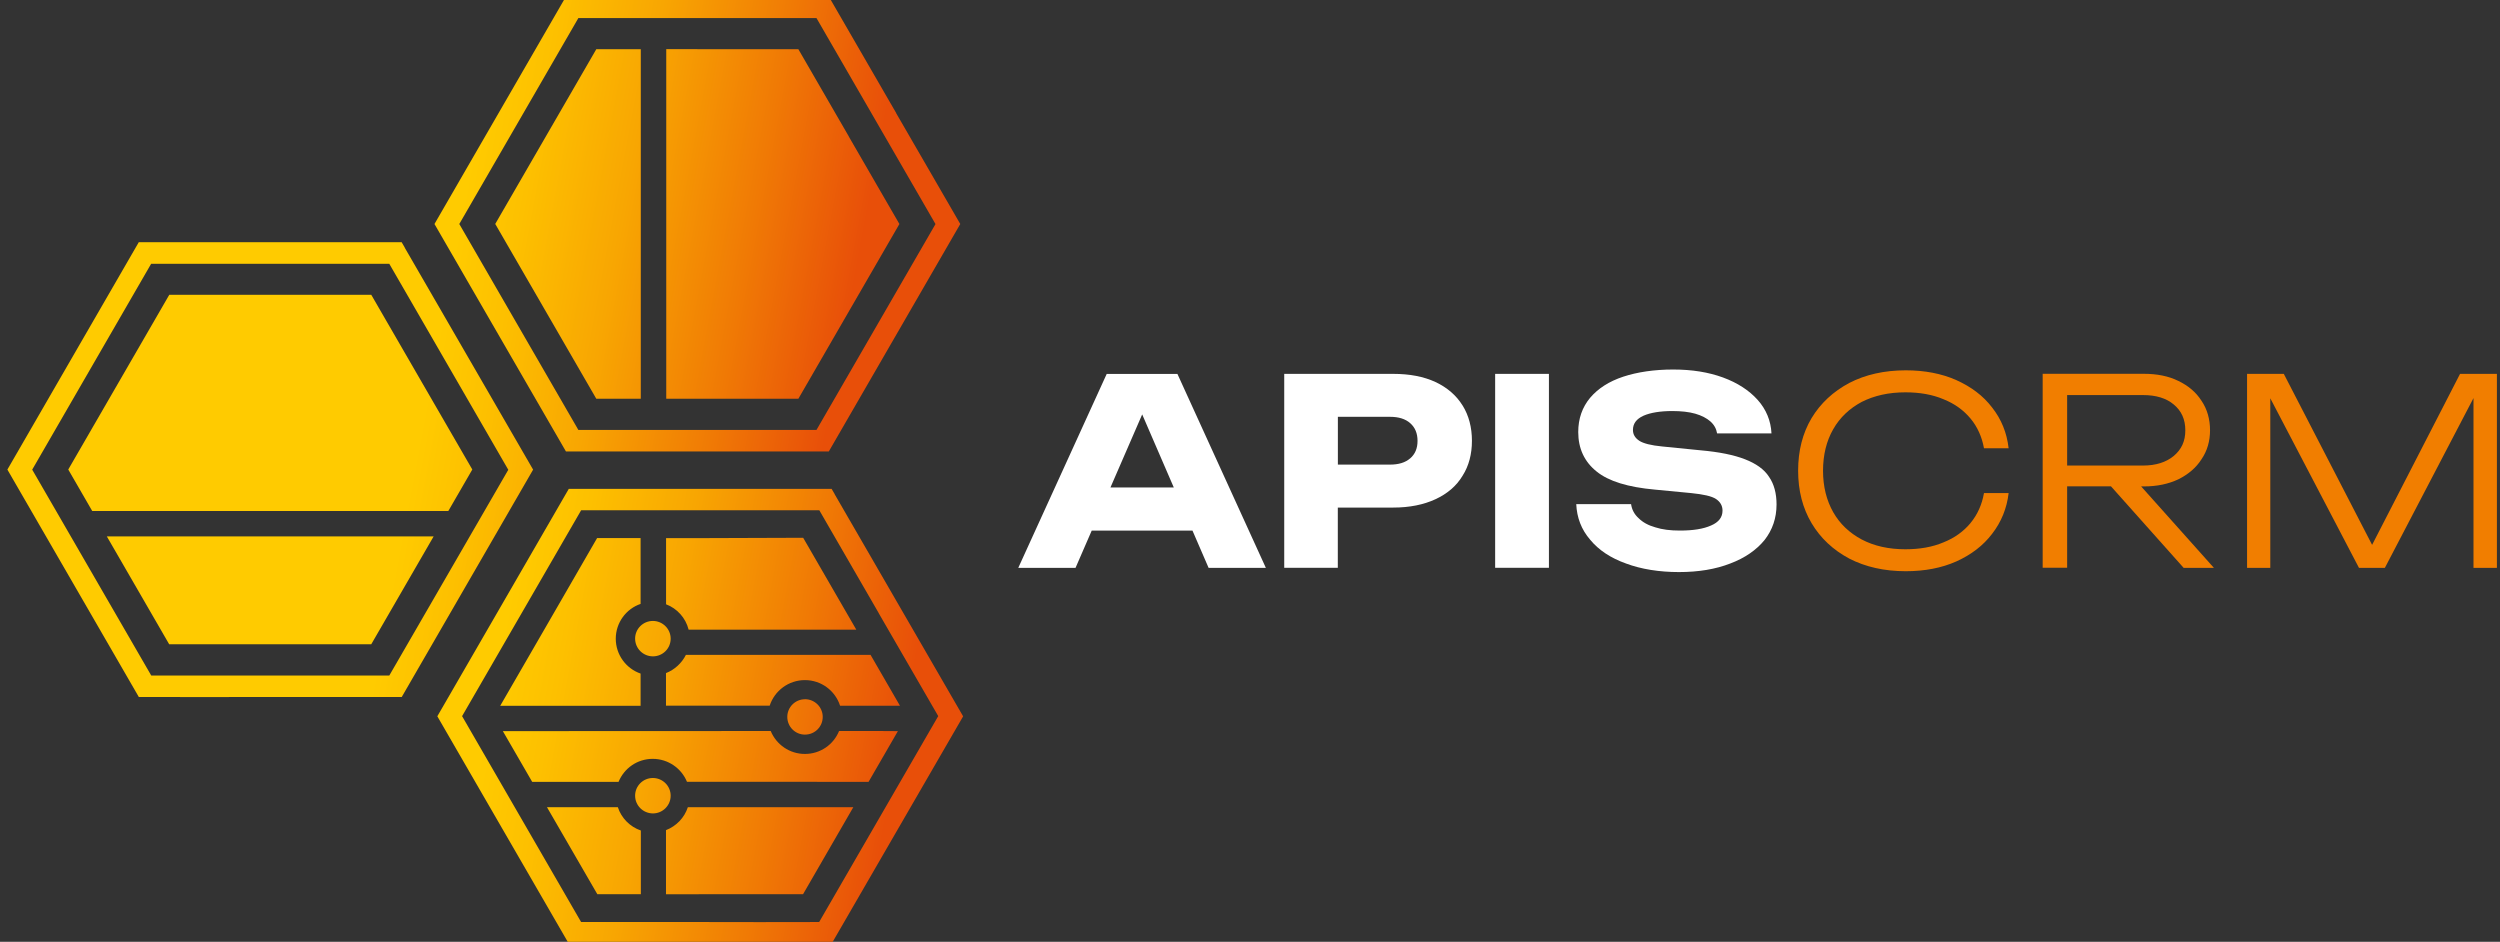 <?xml version="1.0" encoding="UTF-8"?> <svg xmlns="http://www.w3.org/2000/svg" width="146" height="55" viewBox="0 0 146 55" fill="none"><rect x="0" y="0" width="146" height="55" fill="#333333" stroke="none"/><g clip-path="url(#clip0_168_2678)"><path d="M70.582 33.163H73.926L68.761 21.837H64.632L59.467 33.163H62.811L63.756 30.988H69.641L70.582 33.163ZM64.85 28.469L66.704 24.201L68.55 28.469H64.85Z" fill="white"></path><path d="M85.412 23.678C85.056 23.097 84.518 22.632 83.831 22.309C83.141 21.99 82.319 21.834 81.367 21.834H74.999V33.159H78.128V29.642H81.367C82.319 29.642 83.141 29.475 83.831 29.155C84.522 28.836 85.056 28.382 85.412 27.787C85.783 27.206 85.961 26.516 85.961 25.743C85.961 24.97 85.783 24.269 85.412 23.674V23.678ZM82.355 26.767C82.068 27.017 81.676 27.133 81.178 27.133H78.132V24.342H81.178C81.679 24.342 82.072 24.462 82.355 24.712C82.642 24.963 82.784 25.308 82.784 25.747C82.784 26.186 82.642 26.52 82.355 26.77V26.767Z" fill="white"></path><path d="M90.457 21.834H87.317V33.159H90.457V21.834Z" fill="white"></path><path d="M92.053 29.442H95.255C95.302 29.761 95.444 30.037 95.695 30.262C95.931 30.498 96.255 30.68 96.669 30.796C97.073 30.927 97.549 30.985 98.109 30.985C98.872 30.985 99.479 30.89 99.93 30.687C100.369 30.498 100.595 30.212 100.595 29.82C100.595 29.533 100.464 29.308 100.213 29.141C99.962 28.974 99.475 28.869 98.763 28.796L96.644 28.593C95.073 28.451 93.943 28.106 93.242 27.536C92.529 26.966 92.169 26.193 92.169 25.231C92.169 24.447 92.406 23.783 92.86 23.235C93.325 22.687 93.965 22.273 94.801 21.997C95.633 21.725 96.611 21.58 97.716 21.58C98.821 21.58 99.773 21.736 100.62 22.044C101.463 22.353 102.143 22.792 102.645 23.351C103.146 23.91 103.419 24.574 103.455 25.311H100.279C100.231 25.039 100.111 24.81 99.886 24.611C99.671 24.422 99.374 24.266 99.006 24.16C98.639 24.055 98.185 24.005 97.662 24.005C96.96 24.005 96.389 24.099 95.982 24.277C95.564 24.465 95.364 24.741 95.364 25.108C95.364 25.369 95.484 25.573 95.731 25.739C95.968 25.896 96.422 26.012 97.065 26.073L99.326 26.299C100.398 26.393 101.267 26.571 101.907 26.821C102.55 27.072 103.026 27.402 103.31 27.845C103.608 28.273 103.75 28.818 103.75 29.46C103.75 30.255 103.514 30.945 103.048 31.54C102.572 32.121 101.907 32.585 101.049 32.908C100.191 33.242 99.192 33.409 98.05 33.409C96.909 33.409 95.848 33.242 94.957 32.908C94.063 32.589 93.362 32.124 92.864 31.518C92.351 30.923 92.089 30.233 92.053 29.438V29.442Z" fill="white"></path><path d="M115.08 30.545C114.676 31.032 114.153 31.413 113.499 31.674C112.855 31.947 112.117 32.077 111.274 32.077C110.3 32.077 109.453 31.889 108.726 31.507C108.014 31.126 107.454 30.604 107.061 29.914C106.669 29.224 106.465 28.415 106.465 27.489C106.465 26.564 106.669 25.743 107.061 25.064C107.454 24.375 108.014 23.852 108.726 23.471C109.453 23.104 110.296 22.912 111.274 22.912C112.117 22.912 112.855 23.043 113.499 23.315C114.153 23.576 114.676 23.957 115.08 24.444C115.483 24.93 115.745 25.515 115.865 26.179H117.304C117.199 25.264 116.875 24.48 116.341 23.801C115.818 23.111 115.116 22.589 114.247 22.197C113.389 21.816 112.404 21.627 111.296 21.627C110.045 21.627 108.94 21.877 107.999 22.364C107.058 22.865 106.32 23.551 105.796 24.418C105.273 25.297 105.011 26.32 105.011 27.485C105.011 28.651 105.273 29.671 105.796 30.553C106.32 31.431 107.058 32.121 107.999 32.622C108.94 33.108 110.045 33.359 111.296 33.359C112.401 33.359 113.389 33.17 114.247 32.789C115.116 32.397 115.818 31.863 116.341 31.173C116.875 30.484 117.199 29.689 117.304 28.796H115.865C115.745 29.475 115.483 30.055 115.08 30.542V30.545Z" fill="#F17E00"></path><path d="M127.518 33.163H129.292L125.043 28.407H125.195C125.97 28.407 126.635 28.266 127.22 27.99C127.791 27.703 128.245 27.326 128.565 26.825C128.899 26.338 129.066 25.769 129.066 25.126C129.066 24.484 128.899 23.888 128.565 23.402C128.245 22.901 127.791 22.523 127.22 22.248C126.638 21.961 125.97 21.83 125.195 21.83H119.292V33.155H120.721V28.4H123.28L127.518 33.155V33.163ZM120.721 23.072H125.159C125.897 23.072 126.504 23.249 126.944 23.62C127.394 23.99 127.623 24.487 127.623 25.13C127.623 25.772 127.398 26.248 126.944 26.629C126.504 26.995 125.897 27.188 125.159 27.188H120.721V23.075V23.072Z" fill="#F17E00"></path><path d="M143.667 21.834L138.531 31.82L133.374 21.834H131.229V33.163H132.585V23.26L137.764 33.163H139.276L144.452 23.249V33.163H145.819V21.834H143.667Z" fill="#F17E00"></path><path fill-rule="evenodd" clip-rule="evenodd" d="M36.081 47.138C36.288 47.776 36.789 48.285 37.426 48.502C37.426 49.744 37.426 50.985 37.426 52.223C36.575 52.223 35.728 52.223 34.885 52.223C33.907 50.531 32.926 48.836 31.944 47.141C33.325 47.141 34.703 47.141 36.081 47.141V47.138ZM38.131 47.504C38.701 47.504 39.167 47.039 39.167 46.47C39.167 45.9 38.701 45.435 38.127 45.435C37.553 45.435 37.088 45.9 37.091 46.47C37.091 47.039 37.556 47.501 38.131 47.504ZM47.011 40.836C46.444 40.836 45.978 41.297 45.978 41.867C45.978 42.437 46.44 42.905 47.011 42.901C47.585 42.901 48.047 42.441 48.047 41.867C48.047 41.297 47.585 40.836 47.007 40.832L47.011 40.836ZM38.127 36.263C37.556 36.263 37.088 36.727 37.091 37.297C37.091 37.867 37.556 38.331 38.131 38.331C38.705 38.331 39.17 37.867 39.167 37.297C39.167 36.727 38.698 36.263 38.127 36.263ZM48.748 28.861C48.69 28.76 48.628 28.654 48.566 28.549C46.007 28.553 43.449 28.549 40.893 28.549H40.89C38.331 28.556 35.775 28.549 33.217 28.549C30.658 32.981 28.099 37.406 25.54 41.831C26.823 44.048 28.099 46.259 29.378 48.47C30.658 50.68 31.937 52.898 33.217 55.109C35.772 55.109 38.334 55.112 40.893 55.109C43.449 55.109 46.011 55.109 48.57 55.105C51.129 50.68 53.688 46.255 56.247 41.834C55 39.675 53.749 37.511 52.499 35.355C51.252 33.195 50.002 31.032 48.748 28.869V28.861ZM51.322 35.812C50.162 33.809 49.002 31.805 47.847 29.798C45.528 29.798 43.209 29.798 40.89 29.798C38.571 29.798 36.252 29.798 33.94 29.798C31.621 33.809 29.302 37.816 26.986 41.823C29.305 45.831 31.621 49.842 33.936 53.846C36.255 53.846 38.574 53.846 40.893 53.846C43.209 53.853 45.524 53.853 47.839 53.846C50.155 49.838 52.474 45.827 54.793 41.82C53.637 39.82 52.477 37.816 51.318 35.812H51.322ZM50.845 38.252C51.416 39.239 51.987 40.226 52.557 41.214C51.391 41.217 50.227 41.214 49.061 41.214C48.781 40.346 47.97 39.718 47.007 39.718C46.047 39.718 45.23 40.346 44.95 41.21C42.932 41.21 40.915 41.21 38.894 41.21C38.894 40.582 38.894 39.947 38.894 39.308C39.399 39.112 39.817 38.724 40.057 38.244C43.648 38.248 47.247 38.248 50.842 38.244L50.845 38.252ZM40.214 36.767C40.043 36.088 39.548 35.536 38.898 35.29C38.898 34.005 38.898 32.72 38.898 31.427C39.559 31.431 40.221 31.427 40.882 31.427C42.889 31.42 44.899 31.413 46.905 31.406C47.941 33.199 48.973 34.985 50.009 36.774C46.742 36.774 43.478 36.774 40.21 36.774L40.214 36.767ZM29.215 41.214C30.102 39.685 30.985 38.157 31.868 36.625C32.868 34.894 33.867 33.159 34.87 31.424C35.714 31.424 36.564 31.424 37.411 31.424C37.411 32.709 37.411 33.986 37.411 35.268C36.568 35.555 35.961 36.361 35.961 37.301C35.961 38.241 36.568 39.047 37.411 39.337C37.411 39.965 37.411 40.596 37.411 41.217C34.678 41.217 31.944 41.217 29.211 41.217L29.215 41.214ZM50.718 45.66C47.185 45.66 43.652 45.66 40.119 45.657C39.799 44.873 39.021 44.317 38.12 44.317C37.215 44.317 36.448 44.869 36.124 45.66C34.438 45.66 32.758 45.66 31.079 45.66C30.509 44.673 29.938 43.685 29.367 42.698C30.243 42.698 38.607 42.691 45.011 42.691C45.331 43.475 46.109 44.034 47.011 44.03C47.912 44.03 48.683 43.479 49.002 42.691C51.063 42.691 52.426 42.691 52.437 42.698C51.867 43.689 51.296 44.68 50.722 45.664L50.718 45.66ZM49.835 47.138C48.853 48.833 47.876 50.528 46.898 52.223C44.892 52.223 42.885 52.223 40.886 52.223C40.224 52.223 39.559 52.23 38.894 52.227C38.894 50.978 38.894 49.733 38.894 48.48C39.494 48.248 39.97 47.758 40.17 47.141C43.39 47.141 46.611 47.141 49.835 47.141V47.138Z" fill="url(#paint0_linear_168_2678)"></path><path d="M21.683 17.217C19.717 17.217 17.751 17.22 15.784 17.217C13.818 17.217 11.851 17.217 9.885 17.217C7.918 20.618 5.948 24.023 3.986 27.42L5.385 29.841H26.183L27.583 27.42C26.598 25.718 25.616 24.019 24.631 22.317C23.646 20.614 22.665 18.915 21.68 17.213L21.683 17.217Z" fill="url(#paint1_linear_168_2678)"></path><path d="M9.881 37.627C11.851 37.627 13.818 37.631 15.784 37.627C17.747 37.631 19.713 37.627 21.68 37.627L25.325 31.326H6.239L9.881 37.627Z" fill="url(#paint2_linear_168_2678)"></path><path d="M28.924 13.082C30.89 16.483 32.857 19.885 34.823 23.286H37.422V2.875C36.557 2.875 35.692 2.875 34.823 2.875C32.857 6.276 30.887 9.681 28.92 13.082H28.924Z" fill="url(#paint3_linear_168_2678)"></path><path d="M23.639 14.458C23.581 14.356 23.519 14.251 23.457 14.146C20.898 14.149 18.336 14.146 15.78 14.146C13.222 14.149 10.659 14.146 8.104 14.146C5.548 18.574 2.99 22.999 0.431 27.424C1.714 29.642 2.993 31.856 4.273 34.07C5.552 36.281 6.832 38.495 8.107 40.705C10.663 40.705 13.222 40.713 15.78 40.705H15.784C18.339 40.705 20.902 40.705 23.461 40.705C26.02 36.281 28.579 31.856 31.134 27.427C29.887 25.268 28.637 23.104 27.386 20.948C26.14 18.788 24.889 16.625 23.635 14.462L23.639 14.458ZM22.734 39.453C20.415 39.453 18.096 39.453 15.784 39.453C13.465 39.453 11.146 39.453 8.834 39.453C6.515 35.446 4.2 31.435 1.881 27.427C4.196 23.42 6.508 19.413 8.827 15.405C11.146 15.405 13.465 15.405 15.784 15.405C18.096 15.405 20.415 15.405 22.734 15.405C23.893 17.409 25.053 19.413 26.209 21.42C27.368 23.424 28.528 25.427 29.684 27.435C27.365 31.446 25.046 35.453 22.73 39.46L22.734 39.453Z" fill="url(#paint4_linear_168_2678)"></path><path d="M52.336 6.599C51.089 4.44 49.839 2.276 48.585 0.113C48.526 0.011 48.465 -0.094 48.403 -0.199C45.844 -0.196 43.282 -0.199 40.726 -0.199H40.723C38.164 -0.192 35.608 -0.199 33.05 -0.199C30.491 4.233 27.932 8.657 25.373 13.082C26.656 15.3 27.935 17.514 29.215 19.729C30.494 21.939 31.774 24.153 33.05 26.364C35.605 26.364 38.167 26.367 40.726 26.364C43.282 26.364 45.844 26.367 48.403 26.364C50.962 21.939 53.521 17.514 56.08 13.082C54.833 10.922 53.583 8.759 52.332 6.603L52.336 6.599ZM47.68 25.108C45.361 25.108 43.042 25.108 40.73 25.108H38.909H38.883H33.776C31.457 21.101 29.142 17.09 26.823 13.082C29.139 9.075 31.457 5.064 33.776 1.057C36.092 1.057 38.407 1.057 40.726 1.057C43.045 1.057 45.364 1.057 47.683 1.057C48.843 3.06 50.002 5.064 51.158 7.071C52.318 9.075 53.477 11.079 54.633 13.086C52.314 17.097 49.995 21.104 47.68 25.112V25.108Z" fill="url(#paint5_linear_168_2678)"></path><path d="M49.577 7.979C48.592 6.276 47.61 4.577 46.625 2.875C44.659 2.875 42.693 2.879 40.726 2.875V2.868C40.123 2.868 39.516 2.868 38.909 2.868V23.286C39.516 23.286 40.123 23.286 40.726 23.286C42.696 23.286 44.659 23.286 46.625 23.286C48.588 19.885 50.555 16.483 52.525 13.082C51.54 11.38 50.558 9.681 49.573 7.979H49.577Z" fill="url(#paint6_linear_168_2678)"></path></g><defs><linearGradient id="paint0_linear_168_2678" x1="52.452" y1="43.983" x2="28.901" y2="39.569" gradientUnits="userSpaceOnUse"><stop stop-color="#E84F09"></stop><stop offset="0.28" stop-color="#F07A05"></stop><stop offset="0.6" stop-color="#F8A602"></stop><stop offset="0.85" stop-color="#FDC000"></stop><stop offset="1" stop-color="#FFCB00"></stop></linearGradient><linearGradient id="paint1_linear_168_2678" x1="47.382" y1="29.867" x2="24.466" y2="25.565" gradientUnits="userSpaceOnUse"><stop stop-color="#E84F09"></stop><stop offset="0.28" stop-color="#F07A05"></stop><stop offset="0.6" stop-color="#F8A602"></stop><stop offset="0.85" stop-color="#FDC000"></stop><stop offset="1" stop-color="#FFCB00"></stop></linearGradient><linearGradient id="paint2_linear_168_2678" x1="45.535" y1="39.707" x2="22.62" y2="35.405" gradientUnits="userSpaceOnUse"><stop stop-color="#E84F09"></stop><stop offset="0.28" stop-color="#F07A05"></stop><stop offset="0.6" stop-color="#F8A602"></stop><stop offset="0.85" stop-color="#FDC000"></stop><stop offset="1" stop-color="#FFCB00"></stop></linearGradient><linearGradient id="paint3_linear_168_2678" x1="50.042" y1="15.688" x2="27.13" y2="11.387" gradientUnits="userSpaceOnUse"><stop stop-color="#E84F09"></stop><stop offset="0.28" stop-color="#F07A05"></stop><stop offset="0.6" stop-color="#F8A602"></stop><stop offset="0.85" stop-color="#FDC000"></stop><stop offset="1" stop-color="#FFCB00"></stop></linearGradient><linearGradient id="paint4_linear_168_2678" x1="46.753" y1="33.221" x2="23.837" y2="28.919" gradientUnits="userSpaceOnUse"><stop stop-color="#E84F09"></stop><stop offset="0.28" stop-color="#F07A05"></stop><stop offset="0.6" stop-color="#F8A602"></stop><stop offset="0.85" stop-color="#FDC000"></stop><stop offset="1" stop-color="#FFCB00"></stop></linearGradient><linearGradient id="paint5_linear_168_2678" x1="50.199" y1="14.854" x2="27.287" y2="10.552" gradientUnits="userSpaceOnUse"><stop stop-color="#E84F09"></stop><stop offset="0.28" stop-color="#F07A05"></stop><stop offset="0.6" stop-color="#F8A602"></stop><stop offset="0.85" stop-color="#FDC000"></stop><stop offset="1" stop-color="#FFCB00"></stop></linearGradient><linearGradient id="paint6_linear_168_2678" x1="50.267" y1="14.487" x2="27.356" y2="10.185" gradientUnits="userSpaceOnUse"><stop stop-color="#E84F09"></stop><stop offset="0.28" stop-color="#F07A05"></stop><stop offset="0.6" stop-color="#F8A602"></stop><stop offset="0.85" stop-color="#FDC000"></stop><stop offset="1" stop-color="#FFCB00"></stop></linearGradient><clipPath id="clip0_168_2678"><rect width="146" height="55" fill="white"></rect></clipPath></defs></svg> 